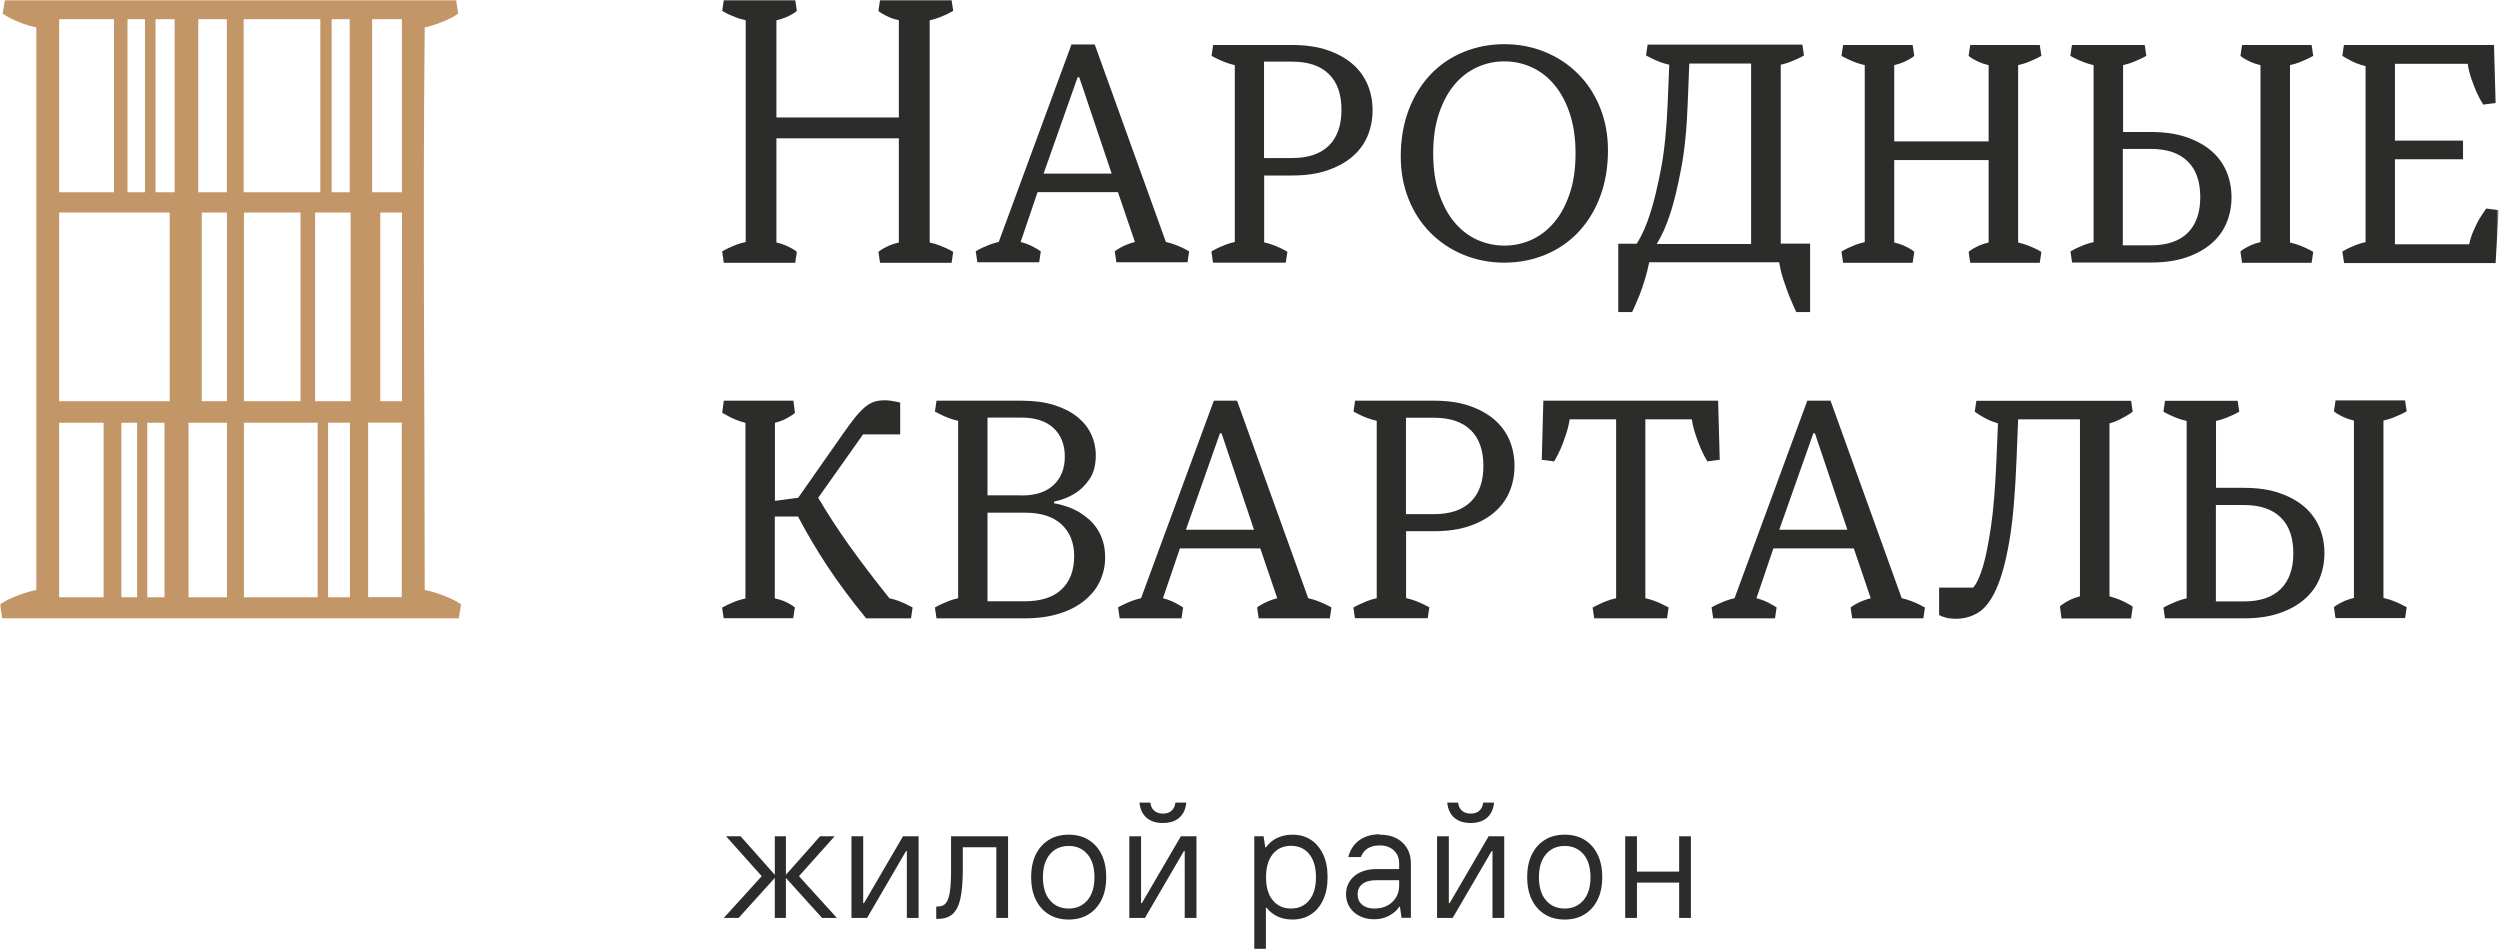 <?xml version="1.0" encoding="UTF-8"?> <svg xmlns="http://www.w3.org/2000/svg" width="1014" height="385" viewBox="0 0 1014 385" fill="none"><g clip-path="url(#clip0_2438_21736)"><mask id="mask0_2438_21736" style="mask-type:luminance" maskUnits="userSpaceOnUse" x="0" y="0" width="1014" height="385"><path d="M1013.35 0H0V385H1013.35V0Z" fill="white"></path></mask><g mask="url(#mask0_2438_21736)"><path d="M681.061 353.52V339.197H685.827V372.31H681.061V357.986H663.948V372.31H659.181V339.197H663.948V353.52H681.061ZM634.65 368.498C637.79 368.498 640.278 367.408 642.231 365.175C644.123 362.942 645.099 359.838 645.099 355.808C645.099 351.777 644.123 348.619 642.231 346.44C640.333 344.262 637.79 343.118 634.65 343.118C631.505 343.118 629.016 344.207 627.064 346.44C625.171 348.673 624.195 351.777 624.195 355.808C624.195 359.838 625.171 362.997 627.064 365.175C628.962 367.408 631.505 368.498 634.65 368.498ZM634.65 372.964C631.668 372.964 629.016 372.31 626.739 370.949C624.467 369.587 622.677 367.681 621.381 365.066C620.08 362.507 619.429 359.403 619.429 355.753C619.429 352.104 620.08 349 621.381 346.44C622.677 343.881 624.467 341.92 626.739 340.558C629.016 339.197 631.668 338.543 634.65 338.543C637.627 338.543 640.278 339.197 642.556 340.558C644.828 341.92 646.617 343.826 647.913 346.44C649.215 349 649.865 352.104 649.865 355.753C649.865 359.403 649.215 362.507 647.913 365.066C646.617 367.626 644.828 369.587 642.556 370.949C640.278 372.31 637.627 372.964 634.65 372.964ZM596.47 333.805C593.705 333.805 591.487 333.097 589.86 331.681C588.234 330.265 587.263 328.195 586.992 325.526H591.433C591.541 326.942 592.084 328.032 592.946 328.794C593.813 329.556 595.006 329.992 596.525 329.992C598.038 329.992 599.176 329.611 600.044 328.794C600.911 328.032 601.448 326.942 601.557 325.526H605.998C605.727 328.195 604.756 330.265 603.129 331.681C601.502 333.097 599.285 333.805 596.525 333.805H596.47ZM589.21 372.31H582.876V339.197H587.643V366.32H587.968L603.78 339.197H610.113V372.31H605.347V345.187H605.027L589.21 372.31ZM557.369 368.498C560.454 368.498 562.889 367.626 564.733 365.829C566.576 364.087 567.493 361.854 567.493 359.239V357.006H558.291C555.797 357.006 553.904 357.496 552.603 358.531C551.301 359.566 550.651 360.927 550.651 362.725C550.651 364.522 551.247 365.884 552.44 366.918C553.633 367.953 555.254 368.498 557.315 368.498H557.369ZM559.587 338.543C563.54 338.543 566.631 339.633 568.848 341.757C571.126 343.881 572.259 346.767 572.259 350.307V372.256H568.469L567.818 367.79H567.493C566.793 369.042 565.492 370.241 563.648 371.275C561.81 372.365 559.695 372.855 557.369 372.855C555.037 372.855 553.091 372.419 551.356 371.493C549.626 370.622 548.27 369.369 547.348 367.844C546.427 366.32 545.938 364.576 545.938 362.67C545.938 360.764 546.426 359.021 547.403 357.496C548.379 355.971 549.788 354.719 551.627 353.847C553.47 352.976 555.688 352.486 558.291 352.486H567.493V350.253C567.493 348.02 566.793 346.277 565.329 344.915C563.865 343.554 561.973 342.9 559.587 342.9C557.586 342.9 555.959 343.336 554.658 344.153C553.362 345.024 552.494 346.168 551.952 347.638H546.86C547.619 344.643 549.138 342.41 551.356 340.776C553.579 339.197 556.339 338.38 559.533 338.38L559.587 338.543ZM523.629 368.498C526.716 368.498 529.153 367.408 530.994 365.175C532.835 362.942 533.756 359.838 533.756 355.808C533.756 351.777 532.835 348.565 530.994 346.386C529.153 344.153 526.716 343.063 523.629 343.063C520.542 343.063 518.105 344.153 516.264 346.386C514.423 348.619 513.502 351.723 513.502 355.808C513.502 359.893 514.423 362.997 516.264 365.175C518.105 367.408 520.542 368.498 523.629 368.498ZM508.736 385.054V339.197H512.527L513.177 343.663H513.502C514.639 342.029 516.156 340.776 517.942 339.905C519.784 339.033 521.896 338.543 524.225 338.543C526.986 338.543 529.478 339.197 531.59 340.558C533.702 341.92 535.38 343.881 536.626 346.44C537.872 349.054 538.467 352.104 538.467 355.753C538.467 359.403 537.872 362.452 536.626 365.066C535.38 367.681 533.702 369.641 531.59 370.949C529.478 372.31 526.986 372.964 524.225 372.964C521.95 372.964 519.892 372.528 518.159 371.711C516.372 370.84 514.91 369.696 513.772 368.226H513.448V385.109H508.682L508.736 385.054ZM471.639 333.805C468.878 333.805 466.657 333.097 465.033 331.681C463.408 330.265 462.433 328.195 462.163 325.526H466.603C466.711 326.942 467.253 328.032 468.12 328.794C468.986 329.556 470.178 329.992 471.694 329.992C473.21 329.992 474.347 329.611 475.214 328.794C476.08 328.032 476.622 326.942 476.73 325.526H481.171C480.9 328.195 479.925 330.265 478.301 331.681C476.676 333.097 474.456 333.805 471.694 333.805H471.639ZM464.383 372.31H458.046V339.197H462.812V366.32H463.137L478.951 339.197H485.287V372.31H480.521V345.187H480.196L464.383 372.31ZM433.46 368.498C436.601 368.498 439.092 367.408 441.042 365.175C442.937 362.942 443.912 359.838 443.912 355.808C443.912 351.777 442.937 348.619 441.042 346.44C439.146 344.207 436.601 343.118 433.46 343.118C430.319 343.118 427.828 344.207 425.878 346.44C423.983 348.673 423.008 351.777 423.008 355.808C423.008 359.838 423.983 362.997 425.878 365.175C427.774 367.408 430.319 368.498 433.46 368.498ZM433.46 372.964C430.481 372.964 427.828 372.31 425.553 370.949C423.279 369.587 421.491 367.681 420.192 365.066C418.892 362.507 418.242 359.403 418.242 355.753C418.242 352.104 418.892 349 420.192 346.44C421.491 343.881 423.279 341.92 425.553 340.558C427.828 339.197 430.481 338.543 433.46 338.543C436.438 338.543 439.092 339.197 441.367 340.558C443.641 341.92 445.428 343.826 446.728 346.44C448.028 349 448.677 352.104 448.677 355.753C448.677 359.403 448.028 362.507 446.728 365.066C445.428 367.626 443.641 369.587 441.367 370.949C439.092 372.31 436.438 372.964 433.46 372.964ZM379.738 372.637V367.681H380.388C381.796 367.681 382.879 367.245 383.637 366.32C384.395 365.393 384.937 363.869 385.262 361.745C385.587 359.621 385.749 356.57 385.749 352.595V339.197H408.873V372.31H404.108V343.663H390.515V352.595C390.515 357.442 390.19 361.309 389.594 364.195C388.998 367.082 387.969 369.206 386.507 370.622C385.045 371.983 382.987 372.692 380.388 372.692H379.738V372.637ZM351.685 372.31H345.349V339.197H350.115V366.32H350.44L366.253 339.197H372.59V372.31H367.824V345.187H367.499L351.685 372.31ZM299.588 372.31H293.577L308.956 355.372L294.497 339.197H300.4L314.264 354.828V339.197H318.759V354.828L332.623 339.197H338.526L324.066 355.372L339.446 372.31H333.435L318.759 356.08V372.31H314.264V356.08L299.588 372.31Z" fill="#2C2C2B"></path><path d="M910.084 243.94C916.689 243.94 921.672 242.252 925.083 238.875C928.493 235.499 930.174 230.651 930.174 224.388C930.174 218.125 928.493 213.223 925.083 209.901C921.672 206.524 916.689 204.836 910.084 204.836H898.762V243.94H910.084ZM877.479 246.446C878.292 245.955 879.214 245.52 880.136 245.084C881.003 244.703 881.974 244.267 883.059 243.831C884.197 243.396 885.444 243.015 886.903 242.688V170.742C885.499 170.415 884.197 170.034 883.059 169.598C881.92 169.163 880.949 168.727 880.136 168.345C879.214 167.91 878.346 167.474 877.479 166.984L878.129 162.572H907.59L908.24 166.984C907.427 167.474 906.511 167.91 905.589 168.345C904.721 168.727 903.745 169.163 902.661 169.598C901.527 170.034 900.28 170.415 898.816 170.742V197.865H910.138C915.496 197.865 920.208 198.518 924.269 199.88C928.331 201.241 931.747 203.093 934.507 205.435C937.267 207.777 939.327 210.609 940.737 213.823C942.087 217.035 942.792 220.576 942.792 224.334C942.792 228.092 942.087 231.632 940.737 234.845C939.382 238.059 937.267 240.891 934.507 243.232C931.747 245.574 928.331 247.426 924.269 248.788C920.208 250.149 915.496 250.803 910.138 250.803H878.129L877.479 246.391V246.446ZM793.376 250.966C792.184 250.966 791.213 250.857 790.345 250.748C789.532 250.585 788.827 250.421 788.231 250.204C787.585 249.986 786.989 249.768 786.501 249.441V238.331H800.312C801.716 236.751 803.072 233.865 804.319 229.671C805.398 226.076 806.428 220.903 807.459 214.149C808.489 207.396 809.243 198.355 809.731 187.027L810.381 171.722C808.977 171.287 807.676 170.851 806.537 170.306C805.398 169.762 804.427 169.217 803.614 168.727C802.692 168.182 801.825 167.583 800.957 166.984L801.608 162.572H864.373L865.023 166.984C864.215 167.638 863.294 168.182 862.372 168.727C861.504 169.217 860.528 169.762 859.449 170.306C858.31 170.851 857.063 171.341 855.605 171.722V241.871C857.009 242.252 858.31 242.688 859.449 243.124C860.582 243.559 861.558 244.049 862.372 244.485C863.294 244.975 864.161 245.465 865.023 246.01L864.373 250.857H836.16L835.509 246.01C835.997 245.465 836.702 244.975 837.515 244.485C838.22 244.049 839.028 243.559 840.004 243.124C840.98 242.688 842.227 242.252 843.632 241.871V170.089H818.558L817.908 186.264C817.371 199.934 816.449 211.045 814.985 219.486C813.521 227.928 811.737 234.518 809.568 239.148C807.459 243.777 804.964 246.936 802.204 248.57C799.444 250.204 796.516 250.966 793.431 250.966H793.376ZM749.297 214.857L736.137 175.753H735.486L721.675 214.857H749.297ZM694.113 246.391C694.921 245.901 695.843 245.465 696.764 245.03C697.632 244.649 698.608 244.213 699.687 243.777C700.826 243.341 702.073 242.96 703.532 242.634L733.046 162.518H742.47L771.334 242.634C772.744 242.96 774.045 243.341 775.179 243.777C776.317 244.213 777.293 244.649 778.107 245.03C779.029 245.465 779.891 245.901 780.758 246.391L780.108 250.803H751.244L750.593 246.391C751.19 245.901 751.895 245.465 752.708 245.03C753.413 244.649 754.221 244.213 755.305 243.777C756.336 243.341 757.529 242.96 758.77 242.634L751.895 222.428H719.295L712.414 242.634C713.661 242.96 714.8 243.341 715.824 243.777C716.855 244.213 717.668 244.649 718.319 245.03C719.132 245.465 719.886 245.901 720.591 246.391L719.94 250.803H694.867L694.221 246.391H694.113ZM646.075 246.391C646.889 245.901 647.805 245.465 648.727 245.03C649.595 244.649 650.571 244.158 651.655 243.777C652.788 243.341 654.036 242.96 655.5 242.634V170.089H636.651C636.326 172.267 635.784 174.391 635.079 176.461C634.379 178.53 633.728 180.382 633.023 181.961C632.21 183.813 631.288 185.556 630.372 187.135L625.334 186.482L625.985 162.518H696.873L697.524 186.482L692.486 187.135C691.564 185.556 690.643 183.813 689.835 181.961C689.13 180.382 688.479 178.53 687.774 176.461C687.069 174.391 686.527 172.267 686.202 170.089H667.358V242.634C668.768 242.96 670.064 243.341 671.203 243.777C672.342 244.213 673.312 244.649 674.126 245.03C675.048 245.465 675.915 245.901 676.783 246.391L676.132 250.803H646.618L645.967 246.391H646.075ZM581.575 208.539C588.185 208.539 593.163 206.851 596.579 203.474C599.99 200.098 601.665 195.25 601.665 188.987C601.665 182.724 599.99 177.822 596.579 174.5C593.163 171.123 588.185 169.435 581.575 169.435H570.258V208.539H581.575ZM548.975 246.391C549.789 245.901 550.705 245.465 551.627 245.03C552.495 244.649 553.471 244.213 554.55 243.777C555.688 243.341 556.935 242.96 558.4 242.634V170.687C556.99 170.361 555.688 169.98 554.55 169.544C553.416 169.108 552.44 168.672 551.627 168.291C550.705 167.856 549.843 167.42 548.975 166.93L549.626 162.518H581.629C586.992 162.518 591.704 163.172 595.766 164.533C599.827 165.895 603.238 167.747 605.998 170.089C608.763 172.43 610.818 175.262 612.228 178.476C613.584 181.689 614.283 185.229 614.283 188.987C614.283 192.745 613.584 196.285 612.228 199.498C610.873 202.712 608.763 205.544 605.998 207.886C603.238 210.228 599.827 212.08 595.766 213.441C591.704 214.803 586.992 215.456 581.629 215.456H570.313V242.579C571.717 242.906 573.019 243.287 574.157 243.722C575.296 244.158 576.267 244.594 577.08 244.975C578.002 245.411 578.869 245.846 579.737 246.337L579.086 250.748H549.572L548.921 246.337L548.975 246.391ZM508.628 214.857L495.468 175.753H494.819L481.009 214.857H508.628ZM453.39 246.391C454.202 245.901 455.122 245.465 456.043 245.03C456.91 244.649 457.885 244.158 458.967 243.777C460.105 243.341 461.351 242.96 462.812 242.634L492.327 162.518H501.751L530.615 242.634C532.023 242.96 533.323 243.341 534.461 243.777C535.598 244.213 536.573 244.649 537.385 245.03C538.306 245.465 539.172 245.901 540.038 246.391L539.388 250.803H510.524L509.873 246.391C510.469 245.901 511.173 245.465 511.986 245.03C512.69 244.649 513.502 244.213 514.585 243.777C515.614 243.341 516.806 242.96 518.051 242.634L511.173 222.428H478.572L471.694 242.634C472.939 242.96 474.077 243.341 475.106 243.777C476.135 244.213 476.947 244.649 477.597 245.03C478.41 245.465 479.168 245.901 479.872 246.391L479.222 250.803H454.148L453.498 246.391H453.39ZM415.481 243.886C422.196 243.886 427.232 242.252 430.59 239.039C434.002 235.826 435.681 231.305 435.681 225.586C435.681 220.195 434.002 215.892 430.59 212.733C427.178 209.52 422.196 207.94 415.589 207.94H400.534V243.886H415.481ZM414.343 200.969C420.03 200.969 424.362 199.553 427.395 196.667C430.428 193.78 431.89 189.968 431.89 185.175C431.89 180.382 430.374 176.57 427.395 173.683C424.362 170.851 420.03 169.38 414.343 169.38H400.534V200.915H414.343V200.969ZM379.197 246.391C380.009 245.901 380.929 245.465 381.85 245.03C382.717 244.649 383.692 244.213 384.775 243.777C385.912 243.341 387.157 242.96 388.62 242.634V170.687C387.211 170.361 385.912 169.98 384.775 169.544C383.637 169.108 382.663 168.672 381.85 168.291C380.929 167.856 380.063 167.42 379.197 166.93L379.847 162.518H414.343C419.38 162.518 423.766 163.117 427.503 164.261C431.294 165.459 434.381 167.038 436.926 169.054C439.417 171.069 441.313 173.411 442.558 176.079C443.804 178.748 444.454 181.58 444.454 184.576C444.454 188.715 443.588 191.983 441.8 194.488C440.067 196.993 438.064 198.899 435.898 200.207C433.406 201.731 430.59 202.821 427.503 203.474V204.128C431.348 204.782 434.814 206.034 437.793 207.777C439.038 208.539 440.284 209.465 441.583 210.554C442.829 211.644 443.967 212.951 444.995 214.476C446.025 216.001 446.783 217.744 447.378 219.65C447.974 221.556 448.245 223.789 448.245 226.185C448.245 229.453 447.541 232.612 446.187 235.608C444.833 238.603 442.721 241.217 439.959 243.505C437.197 245.792 433.785 247.59 429.724 248.842C425.662 250.149 420.951 250.803 415.589 250.803H379.847L379.197 246.391ZM292.927 246.446C293.739 245.955 294.66 245.52 295.581 245.084C296.447 244.703 297.422 244.267 298.505 243.831C299.643 243.396 300.888 243.069 302.35 242.742V171.504C300.942 171.123 299.643 170.742 298.505 170.252C297.368 169.816 296.393 169.326 295.581 168.89C294.66 168.4 293.793 167.91 292.927 167.42L293.577 162.518H321.792L322.442 167.42C321.954 167.964 321.25 168.4 320.438 168.89C319.734 169.326 318.922 169.762 317.947 170.252C316.918 170.687 315.727 171.123 314.318 171.504V203.148L323.742 201.895L341.938 175.916C343.779 173.302 345.404 171.069 346.811 169.326C348.22 167.583 349.574 166.167 350.819 165.132C352.065 164.097 353.31 163.39 354.556 162.954C355.801 162.572 357.209 162.355 358.834 162.355C359.592 162.355 360.351 162.409 361.109 162.518C361.867 162.627 362.516 162.736 363.112 162.845C363.763 163.008 364.466 163.172 365.116 163.281V176.188H350.061L331.865 201.895C335.385 207.886 339.501 214.258 344.212 220.903C348.923 227.547 354.447 234.79 360.73 242.634C362.137 242.96 363.437 243.341 364.575 243.777C365.712 244.213 366.687 244.649 367.499 245.03C368.42 245.465 369.286 245.901 370.152 246.391L369.503 250.803H351.307C345.295 243.45 340.042 236.37 335.602 229.671C331.161 222.918 327.208 216.219 323.687 209.52H314.264V242.688C315.672 243.015 316.918 243.396 317.893 243.777C318.921 244.213 319.734 244.649 320.384 245.03C321.196 245.465 321.9 245.901 322.388 246.391L321.737 250.748H293.523L292.873 246.391L292.927 246.446ZM950.048 102.009C950.861 101.519 951.783 101.084 952.705 100.593C953.567 100.212 954.543 99.776 955.627 99.341C956.766 98.905 958.008 98.524 959.472 98.197V26.85C958.062 26.469 956.766 26.033 955.627 25.598C954.489 25.162 953.513 24.617 952.705 24.182C951.783 23.692 950.915 23.201 950.048 22.657L950.698 18.245H1011.57L1012.22 41.773L1007.18 42.427C1006.26 40.902 1005.34 39.268 1004.53 37.471C1003.83 35.946 1003.18 34.148 1002.47 32.188C1001.77 30.173 1001.22 28.103 1000.9 25.87H971.385V57.023H999.007V64.593H971.385V99.069H1001.5C1001.93 97.053 1002.53 95.147 1003.34 93.404C1004.15 91.662 1004.85 90.082 1005.67 88.72C1006.59 87.195 1007.51 85.834 1008.43 84.581L1013.46 85.235L1012.22 106.693H950.753L950.102 102.282L950.048 102.009ZM908.728 102.009C909.216 101.519 909.921 101.084 910.735 100.593C911.434 100.212 912.248 99.776 913.224 99.341C914.254 98.905 915.441 98.524 916.851 98.197V26.415C915.441 26.088 914.2 25.707 913.224 25.271C912.193 24.835 911.38 24.399 910.735 24.018C909.921 23.583 909.216 23.147 908.728 22.657L909.379 18.245H937.592L938.243 22.657C937.43 23.147 936.508 23.583 935.591 24.018C934.724 24.399 933.748 24.835 932.663 25.271C931.53 25.707 930.283 26.088 928.819 26.415V98.361C930.229 98.687 931.53 99.069 932.663 99.504C933.802 99.94 934.778 100.375 935.591 100.757C936.508 101.193 937.375 101.628 938.243 102.173L937.592 106.584H909.379L908.728 102.173V102.009ZM872.338 99.504C878.943 99.504 883.926 97.816 887.337 94.439C890.748 91.062 892.429 86.215 892.429 79.952C892.429 73.689 890.748 68.787 887.337 65.465C883.926 62.088 878.943 60.4 872.338 60.4H861.016V99.504H872.338ZM839.733 102.009C840.546 101.519 841.468 101.084 842.39 100.593C843.252 100.212 844.228 99.776 845.313 99.341C846.452 98.905 847.693 98.524 849.157 98.197V26.415C847.747 26.088 846.452 25.707 845.313 25.271C844.174 24.835 843.198 24.399 842.39 24.018C841.468 23.583 840.601 23.147 839.733 22.657L840.384 18.245H869.898L870.549 22.657C869.736 23.147 868.814 23.583 867.897 24.018C867.03 24.399 866.054 24.835 864.969 25.271C863.836 25.707 862.589 26.088 861.125 26.415V53.537H872.447C877.804 53.537 882.516 54.191 886.578 55.552C890.639 56.914 894.05 58.766 896.815 61.108C899.575 63.45 901.636 66.282 903.04 69.495C904.396 72.708 905.101 76.248 905.101 80.006C905.101 83.764 904.396 87.304 903.04 90.518C901.69 93.731 899.575 96.563 896.815 98.905C894.05 101.247 890.639 103.099 886.578 104.46C882.516 105.822 877.804 106.475 872.447 106.475H840.438L839.787 102.064L839.733 102.009ZM746.911 102.009C747.725 101.519 748.647 101.084 749.568 100.593C750.431 100.212 751.407 99.776 752.491 99.341C753.63 98.905 754.872 98.524 756.336 98.197V26.415C754.926 26.088 753.63 25.707 752.491 25.271C751.352 24.835 750.376 24.399 749.568 24.018C748.647 23.583 747.779 23.147 746.911 22.657L747.562 18.245H775.775L776.426 22.657C775.938 23.147 775.233 23.583 774.425 24.018C773.72 24.399 772.907 24.835 771.931 25.271C770.9 25.707 769.713 26.088 768.303 26.415V57.35H806.591V26.415C805.181 26.088 803.939 25.707 802.963 25.271C801.933 24.835 801.12 24.399 800.474 24.018C799.661 23.583 798.956 23.147 798.468 22.657L799.119 18.245H827.332L827.983 22.657C827.169 23.147 826.247 23.583 825.331 24.018C824.463 24.399 823.487 24.835 822.403 25.271C821.27 25.707 820.022 26.088 818.558 26.415V98.361C819.968 98.687 821.27 99.069 822.403 99.504C823.542 99.94 824.518 100.375 825.331 100.757C826.247 101.193 827.115 101.628 827.983 102.173L827.332 106.584H799.119L798.468 102.173C798.956 101.683 799.661 101.247 800.474 100.757C801.174 100.375 801.987 99.94 802.963 99.504C803.994 99.069 805.181 98.687 806.591 98.361V64.92H768.303V98.361C769.713 98.687 770.955 99.069 771.931 99.504C772.961 99.94 773.774 100.375 774.425 100.757C775.233 101.193 775.938 101.628 776.426 102.173L775.775 106.584H747.562L746.911 102.173V102.009ZM710.25 98.851V25.761H685.177L684.526 42.154C684.146 52.666 683.225 61.489 681.815 68.678C680.465 75.812 679.055 81.695 677.591 86.215C675.915 91.444 674.017 95.692 671.962 98.96H710.25V98.851ZM656.308 98.851H663.839C665.949 95.583 667.846 91.335 669.468 86.106C670.932 81.586 672.287 75.704 673.692 68.569C675.048 61.435 675.969 52.611 676.403 42.045L677.054 26.251C675.644 25.924 674.343 25.543 673.204 25.108C672.071 24.672 671.095 24.236 670.281 23.855C669.359 23.419 668.497 22.983 667.63 22.493L668.28 18.082H731.045L731.696 22.493C730.883 22.983 729.961 23.419 729.039 23.855C728.177 24.236 727.201 24.672 726.116 25.108C724.978 25.543 723.736 25.924 722.272 26.251V98.796H734.185V126.572H728.551C727.635 124.557 726.713 122.487 725.791 120.254C725.032 118.348 724.273 116.17 723.465 113.773C722.651 111.377 722.055 108.926 721.621 106.366H668.926C668.443 108.872 667.792 111.377 667.033 113.773C666.274 116.17 665.569 118.348 664.756 120.254C663.894 122.433 662.917 124.557 661.996 126.572H656.362V98.796L656.308 98.851ZM610.168 99.613C614.121 99.613 617.808 98.796 621.273 97.217C624.738 95.637 627.823 93.241 630.426 90.137C633.078 86.978 635.133 83.111 636.705 78.427C638.278 73.743 639.037 68.351 639.037 62.251C639.037 56.151 638.278 50.76 636.705 46.076C635.187 41.446 633.078 37.525 630.426 34.366C627.769 31.207 624.738 28.866 621.273 27.286C617.808 25.707 614.121 24.89 610.168 24.89C606.215 24.89 602.533 25.707 599.068 27.286C595.603 28.866 592.512 31.262 589.915 34.366C587.263 37.525 585.203 41.392 583.636 46.076C582.063 50.76 581.304 56.151 581.304 62.251C581.304 68.351 582.063 73.743 583.636 78.427C585.203 83.056 587.263 86.978 589.915 90.137C592.566 93.295 595.603 95.637 599.068 97.217C602.533 98.796 606.215 99.613 610.168 99.613ZM610.168 106.53C604.214 106.53 598.688 105.441 593.543 103.317C588.397 101.193 583.961 98.197 580.165 94.385C576.375 90.572 573.452 86.052 571.338 80.769C569.228 75.54 568.144 69.767 568.144 63.395C568.144 56.533 569.228 50.27 571.338 44.66C573.452 39.05 576.429 34.257 580.165 30.282C583.907 26.306 588.397 23.256 593.543 21.132C598.688 19.008 604.214 17.918 610.168 17.918C616.127 17.918 621.653 19.008 626.793 21.132C631.939 23.256 636.38 26.251 640.17 30.064C643.961 33.876 646.889 38.397 648.998 43.679C651.113 48.908 652.192 54.681 652.192 60.999C652.192 67.916 651.113 74.124 648.998 79.788C646.889 85.398 643.906 90.191 640.17 94.167C636.38 98.142 631.939 101.193 626.793 103.317C621.653 105.441 616.127 106.53 610.168 106.53ZM524.008 64.103C530.615 64.103 535.598 62.415 539.009 59.038C542.42 55.661 544.101 50.814 544.101 44.551C544.101 38.288 542.42 33.386 539.009 30.064C535.598 26.687 530.615 24.999 524.008 24.999H512.69V64.103H524.008ZM491.407 101.955C492.219 101.465 493.14 101.029 494.06 100.539C494.927 100.157 495.901 99.722 496.985 99.286C498.122 98.851 499.367 98.469 500.83 98.142V26.415C499.422 26.088 498.122 25.707 496.985 25.271C495.847 24.835 494.873 24.399 494.06 24.018C493.14 23.583 492.273 23.147 491.407 22.657L492.056 18.245H524.062C529.424 18.245 534.135 18.899 538.197 20.26C542.257 21.622 545.673 23.474 548.433 25.816C551.193 28.157 553.254 30.989 554.658 34.203C556.014 37.416 556.719 40.956 556.719 44.714C556.719 48.472 556.014 52.012 554.658 55.226C553.308 58.439 551.193 61.271 548.433 63.613C545.673 65.955 542.257 67.807 538.197 69.168C534.135 70.53 529.424 71.183 524.062 71.183H512.744V98.306C514.152 98.633 515.452 99.014 516.589 99.45C517.726 99.885 518.701 100.321 519.513 100.702C520.434 101.138 521.301 101.574 522.167 102.118L521.517 106.53H492.003L491.353 102.118L491.407 101.955ZM450.898 70.421L437.738 31.316H437.089L423.279 70.421H450.898ZM395.66 101.955C396.472 101.465 397.393 101.029 398.313 100.539C399.18 100.157 400.155 99.722 401.238 99.286C402.375 98.851 403.621 98.469 405.083 98.142L434.598 18.027H444.021L472.886 98.142C474.293 98.469 475.593 98.851 476.731 99.286C477.868 99.722 478.843 100.157 479.655 100.539C480.575 100.975 481.442 101.411 482.308 101.955L481.659 106.366H452.794L452.144 101.955C452.74 101.465 453.444 101.029 454.256 100.539C454.96 100.157 455.772 99.722 456.855 99.286C457.885 98.851 459.076 98.469 460.321 98.142L453.444 77.937H420.842L413.964 98.142C415.21 98.469 416.347 98.851 417.376 99.286C418.405 99.722 419.217 100.157 419.867 100.539C420.679 100.975 421.438 101.411 422.142 101.955L421.492 106.366H396.418L395.768 101.955H395.66ZM292.927 101.955C293.793 101.465 294.66 101.029 295.581 100.539C296.447 100.157 297.422 99.722 298.559 99.286C299.696 98.851 300.996 98.469 302.458 98.142V8.224C300.996 7.897 299.696 7.516 298.559 7.08C297.422 6.644 296.447 6.209 295.581 5.828C294.66 5.392 293.739 4.956 292.927 4.412L293.577 0H322.55L323.2 4.412C322.712 4.902 322.009 5.337 321.142 5.828C320.438 6.209 319.625 6.644 318.597 7.08C317.568 7.516 316.322 7.897 314.914 8.224V47.655H364.575V8.224C363.112 7.897 361.921 7.516 360.892 7.08C359.863 6.644 359.051 6.209 358.347 5.828C357.534 5.392 356.83 4.956 356.289 4.412L356.939 0H385.966L386.616 4.412C385.75 4.902 384.883 5.337 383.962 5.828C383.096 6.209 382.121 6.644 380.984 7.08C379.847 7.516 378.547 7.897 377.084 8.224V98.361C378.547 98.687 379.847 99.069 380.984 99.504C382.121 99.94 383.096 100.375 383.962 100.757C384.883 101.193 385.804 101.628 386.616 102.173L385.966 106.584H356.939L356.289 102.173C356.776 101.683 357.48 101.247 358.347 100.757C359.051 100.375 359.863 99.94 360.892 99.504C361.921 99.069 363.167 98.687 364.575 98.361V56.097H314.914V98.361C316.376 98.687 317.568 99.069 318.597 99.504C319.625 99.94 320.438 100.375 321.142 100.757C321.954 101.193 322.658 101.628 323.2 102.173L322.55 106.584H293.577L292.927 102.173V101.955ZM946.637 246.282C947.125 245.792 947.83 245.357 948.643 244.921C949.343 244.54 950.156 244.104 951.132 243.668C952.162 243.232 953.355 242.851 954.76 242.525V170.578C953.355 170.252 952.108 169.871 951.132 169.435C950.102 168.999 949.289 168.563 948.643 168.182C947.83 167.747 947.125 167.311 946.637 166.82L947.288 162.409H975.501L976.151 166.82C975.338 167.311 974.422 167.747 973.5 168.182C972.632 168.563 971.656 168.999 970.572 169.435C969.438 169.871 968.191 170.252 966.727 170.578V242.525C968.137 242.851 969.438 243.232 970.572 243.668C971.71 244.104 972.686 244.54 973.5 244.921C974.422 245.357 975.284 245.792 976.151 246.282L975.501 250.694H947.288L946.637 246.282Z" fill="#2C2C2B"></path><path fill-rule="evenodd" clip-rule="evenodd" d="M42.025 242.252V171.45H23.991V242.252H42.025ZM55.618 242.252V171.45H49.227V242.252H55.618ZM66.72 242.252V171.45H59.733V242.252H66.72ZM92.064 242.252V171.45H76.468V242.252H92.064ZM128.836 242.252V171.45H98.942V242.252H128.836ZM141.942 242.252V171.45H133.06V242.252H141.942ZM154.235 162.79V86.215H163.062V162.736H154.235V162.79ZM121.904 162.79V86.215H98.942V162.736H121.904V162.79ZM68.832 86.215V162.736H23.991V86.215H68.832ZM81.829 162.736V86.215H92.064V162.736H81.829ZM150.931 77.937V7.788H163.008V77.991H150.931V77.937ZM80.421 77.937V7.788H92.01V77.991H80.421V77.937ZM63.091 7.788V77.991H70.835V7.788H63.091ZM51.718 77.991V7.788H58.813V77.991H51.718ZM129.919 77.991V7.788H98.834V77.991H129.919ZM127.807 86.215V162.736H142.212V86.215H127.807ZM134.522 7.734V77.991H141.833V7.788H134.522V7.734ZM162.954 242.198V171.395H149.306V242.198H162.954ZM23.991 77.991H46.249V7.788H23.991C23.991 31.207 23.991 54.627 23.991 77.991ZM172.268 11.056C171.456 87.032 172.268 163.335 172.268 239.311C175.68 239.856 183.533 242.525 186.999 245.139L186.078 250.803H0.921L0 245.139C3.466 242.525 11.319 239.856 14.73 239.311V11.111C11.481 10.566 4.387 8.006 1.083 5.501L2.004 0H184.995L185.861 5.501C182.558 8.006 175.572 10.511 172.268 11.111V11.056Z" fill="#C39668"></path></g></g><defs><clipPath id="clip0_2438_21736"><rect width="1014" height="385" fill="white"></rect></clipPath></defs></svg> 